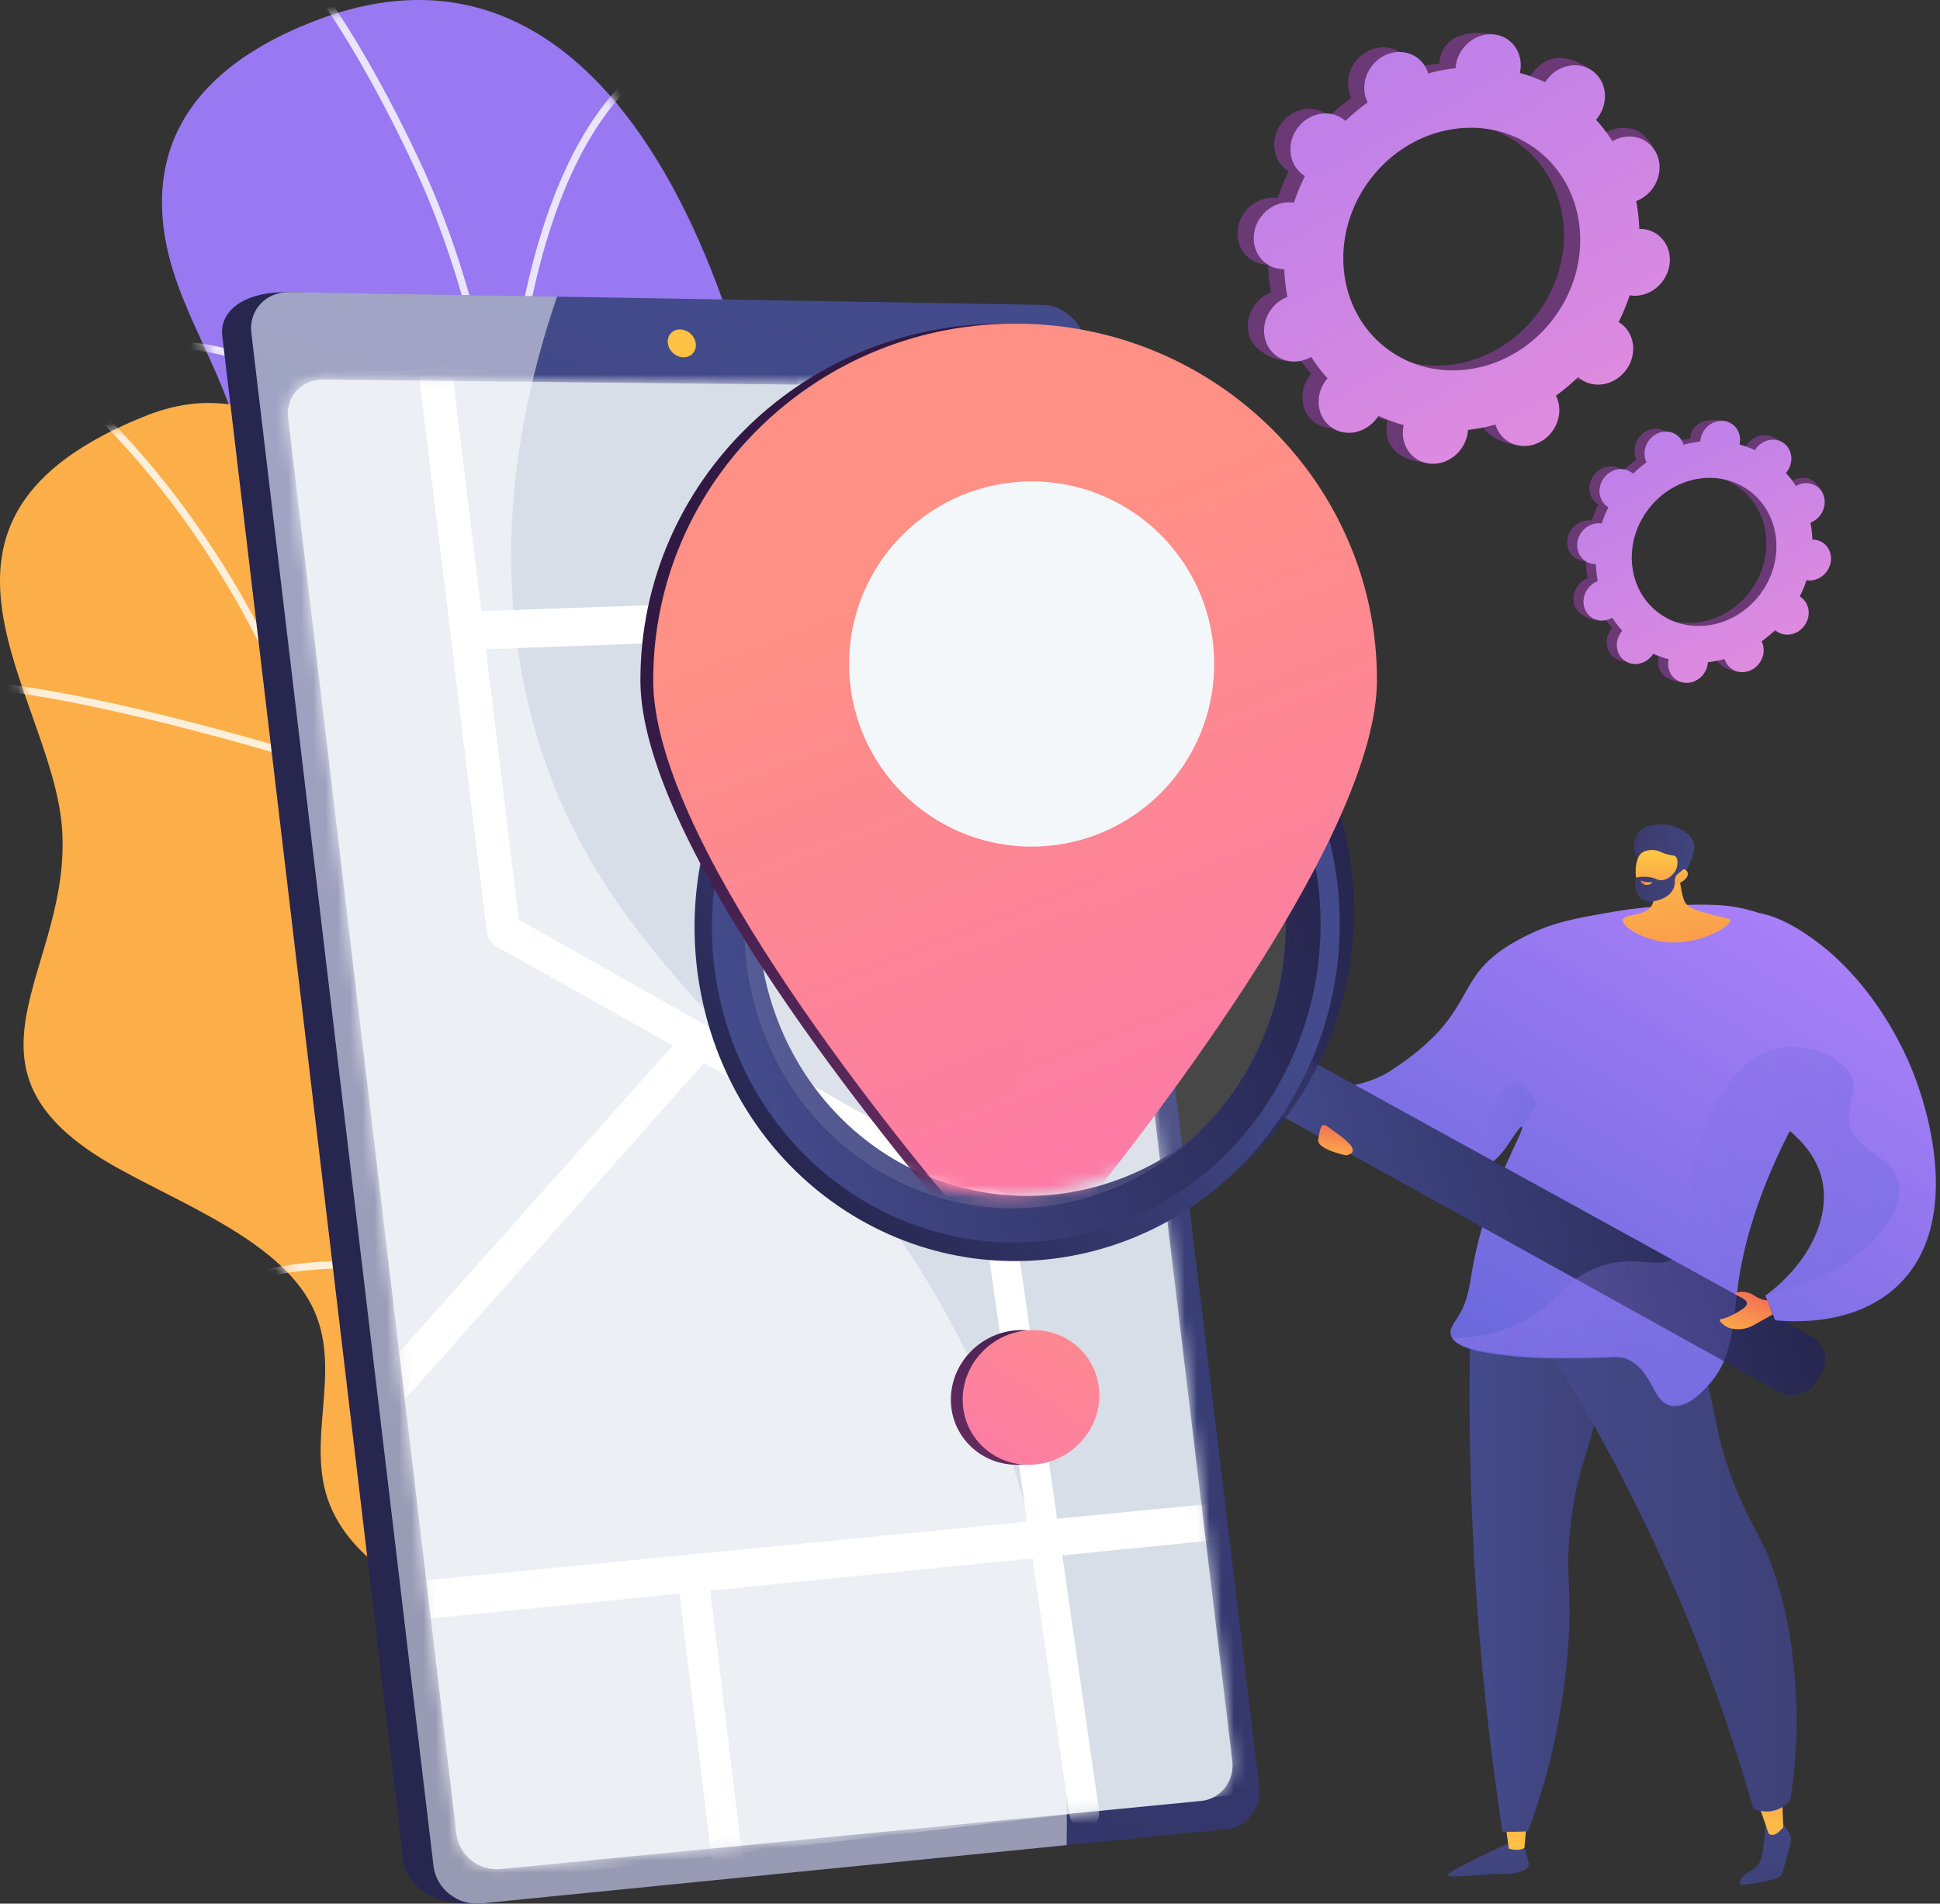 <svg width="158" height="155" fill="none" xmlns="http://www.w3.org/2000/svg"><rect width="100%" height="100%" fill="#333333" stroke="none"/><path d="M90.623 111.766s8.288-23.305-4.342-33.762c-12.63-10.456-21.52 1.39-21.812-22.097C64.178 32.419 53.052-8.55 25.96 1.58c-8.231 3.077-14.072 8.552-12.516 17.784 1.144 6.785 6.252 12.614 6.441 19.598.183 6.756-5.337 11.538-7.716 17.413-2.912 7.19.589 13.883 5.771 18.946 5.463 5.337 12.127 9.472 18.437 13.722 3.426 2.312 7.39 4.737 9.65 8.324 2.855 4.536 1.161 11.938 2.586 16.966 1.195 4.222 4.536 5.343 8.46 6.441 8.272 2.317 16.618 1.15 25.06.83l8.49-9.839z" fill="url(#a)"/><mask id="b" style="mask-type:luminance" maskUnits="userSpaceOnUse" x="11" y="0" width="83" height="123"><path d="M90.619 111.766s8.289-23.305-4.342-33.762c-12.63-10.456-21.52 1.39-21.811-22.097C64.174 32.419 53.048-8.55 25.956 1.58c-8.231 3.077-14.072 8.552-12.516 17.784 1.144 6.785 6.253 12.614 6.441 19.598.183 6.756-5.337 11.538-7.716 17.413-2.912 7.19.589 13.883 5.771 18.946 5.463 5.337 12.128 9.472 18.437 13.722 3.427 2.312 7.39 4.737 9.65 8.324 2.855 4.536 1.161 11.938 2.586 16.966 1.195 4.222 4.536 5.343 8.46 6.441 8.272 2.317 16.618 1.15 25.06.83l8.49-9.839z" fill="#fff"/></mask><g opacity=".8" fill="#fff" mask="url(#b)"><path d="M85.689 122.485a.292.292 0 0 1-.246-.132c-5.103-7.751-10.446-14.587-15.874-20.324-1.865-1.968-3.89-3.907-5.847-5.778-5.977-5.714-12.155-11.63-15.153-19.666-3.5-9.387-4.988-19.443-6.424-29.168-1.681-11.395-3.426-23.173-8.426-33.87-12.018-25.724-22.515-26.468-22.618-26.474a.288.288 0 0 1-.28-.309.288.288 0 0 1 .309-.28c.114.006 2.809.16 7.024 3.57C22-6.835 27.92-.28 34.264 13.3c5.034 10.777 6.784 22.601 8.472 34.036 1.435 9.696 2.917 19.718 6.39 29.048 2.945 7.905 9.077 13.774 15.004 19.443 1.962 1.876 3.992 3.821 5.869 5.8 5.451 5.761 10.817 12.625 15.936 20.405a.297.297 0 0 1-.085.412.41.41 0 0 1-.16.04z"/><path d="M41.29 40.14a.295.295 0 0 1-.298-.297c0-.075.017-7.5 1.733-15.6 1.59-7.516 5.006-17.178 12.253-20.501a.297.297 0 0 1 .252.537C48.211 7.5 44.87 16.98 43.31 24.358c-1.705 8.042-1.722 15.416-1.722 15.49 0 .16-.132.292-.297.292zM53.92 85.72a.299.299 0 0 1-.298-.274c-.006-.052-.417-5.383 1.087-12.448 1.39-6.527 4.736-15.92 12.813-23.625a.292.292 0 0 1 .418.012.292.292 0 0 1-.011.417c-7.963 7.591-11.27 16.858-12.642 23.3C53.8 80.091 54.2 85.347 54.206 85.4a.303.303 0 0 1-.27.32h-.016zM41.566 41.875a.322.322 0 0 1-.183-.063C41.171 41.646 19.87 25 11.243 29.078a.297.297 0 0 1-.252-.537c3.781-1.785 10.12-.166 18.831 4.816 6.447 3.684 11.876 7.94 11.927 7.986a.305.305 0 0 1 .052.417.284.284 0 0 1-.235.115zM48.011 74.417a.287.287 0 0 1-.194-.075c-.04-.04-4.342-3.758-10.669-5.806-5.811-1.882-14.586-2.7-23.367 4.119a.305.305 0 0 1-.418-.052.3.3 0 0 1 .052-.417c8.992-6.979 17.973-6.138 23.928-4.205 6.435 2.088 10.811 5.88 10.857 5.921a.293.293 0 0 1-.189.515zM73.469 106.382a.288.288 0 0 1-.195-.074c-.04-.04-4.342-3.758-10.668-5.806-5.812-1.882-14.587-2.7-23.368 4.118a.304.304 0 0 1-.417-.051.3.3 0 0 1 .051-.418c8.992-6.979 17.973-6.138 23.928-4.204 6.435 2.088 10.812 5.88 10.857 5.92a.293.293 0 0 1-.188.515z"/></g><path d="M71.556 90.349c-14.976-5.829-24.26 4.039-25.313-6.636-1.046-10.674-12.779-58.37-34.259-49.898-21.48 8.472-7.688 22.658-6.927 33.687.761 11.029-8.923 18.666 2.386 26.302 5.32 3.593 15.353 6.653 18.15 12.922 2.271 5.097-.778 10.726 1.276 15.811 1.802 4.456 6.572 6.979 10.76 8.77 2.494 1.063 5.074 1.864 7.705 2.505 1.802.44 7.122.338 8.443 1.447 0 0 10.703 8.941 15.21-2.282.006 0 17.539-36.799 2.569-42.628z" fill="url(#c)"/><mask id="d" style="mask-type:luminance" maskUnits="userSpaceOnUse" x="0" y="32" width="78" height="107"><path d="M71.556 90.348c-14.976-5.829-24.26 4.039-25.313-6.635-1.046-10.675-12.779-58.37-34.259-49.899-21.48 8.472-7.688 22.658-6.927 33.687.761 11.029-8.923 18.665 2.386 26.302 5.32 3.593 15.353 6.653 18.15 12.922 2.271 5.097-.778 10.726 1.276 15.811 1.802 4.456 6.572 6.979 10.76 8.77 2.494 1.064 5.074 1.864 7.705 2.505 1.802.441 7.122.338 8.443 1.447 0 0 10.703 8.941 15.21-2.282.006 0 17.539-36.799 2.569-42.628z" fill="#fff"/></mask><g opacity=".8" fill="#fff" mask="url(#d)"><path d="M59.715 145.762c-.011-.006-.017-.006-.029-.011a.302.302 0 0 1-.131-.401c4.004-7.882 6.292-20.095 1.853-28.292-2.877-5.315-7.974-8.318-12.905-11.224-2.843-1.676-5.777-3.403-8.294-5.566-7.734-6.647-10.148-18.247-12.087-27.566l-.12-.583c-3.118-14.953-9.708-25.667-14.684-32.028C7.935 33.215 3.233 29.828 3.187 29.794a.295.295 0 1 1 .343-.48c.046.034 4.817 3.472 10.257 10.416C18.803 46.137 25.439 56.937 28.585 72l.12.583c1.922 9.233 4.32 20.72 11.898 27.24 2.477 2.128 5.39 3.844 8.21 5.503 4.999 2.946 10.17 5.989 13.127 11.452 2.088 3.861 2.895 8.884 2.334 14.53-.486 4.891-1.973 9.976-4.176 14.318a.316.316 0 0 1-.383.137z"/><path d="M22.09 54.186a.29.29 0 0 1-.184-.315c.006-.057.801-5.697 2.174-11.412 1.87-7.768 3.896-11.973 6.024-12.499.16-.04.32.057.36.217.04.16-.057.32-.217.36-3.822.945-6.893 17.225-7.752 23.414a.295.295 0 0 1-.331.252c-.029 0-.052-.012-.075-.017zM-8.067 56.65a.277.277 0 0 1-.15-.132.293.293 0 0 1 .115-.4c5.67-3.186 32.543 5.165 33.681 5.52.155.051.24.217.195.372a.303.303 0 0 1-.372.194c-.274-.086-27.766-8.632-33.218-5.571a.28.28 0 0 1-.251.017zM36.104 95.565a.296.296 0 0 1-.189-.303c.115-1.31 2.906-32.114 7.002-34.848a.3.3 0 0 1 .412.08.3.3 0 0 1-.08.412c-3.09 2.065-5.76 23.407-6.745 34.408a.303.303 0 0 1-.4.251zM16.177 106.767a.298.298 0 0 1-.109-.481c3.158-3.312 9.84-4.353 19.856-3.106 7.407.927 13.992 2.832 14.06 2.849a.297.297 0 0 1 .2.366.298.298 0 0 1-.366.2c-.257-.074-26.073-7.494-33.32.097a.286.286 0 0 1-.32.075z"/></g><path d="m85.783 28.255 14.049 116.797c.212 1.751-.995 3.324-2.689 3.49l-58.524 6.424c-3.587.223-5.549-1.608-5.772-3.473L18.1 27.323c-.217-1.854 1.539-3.53 5.137-3.53l59.062 1.241c1.71.029 3.272 1.482 3.484 3.22z" fill="url(#e)"/><path d="m88.42 28.055 14.13 117.381c.211 1.762-1.002 3.341-2.695 3.507l-60.68 6.04c-1.906.189-3.645-1.184-3.868-3.06L20.47 27.111c-.223-1.859 1.178-3.358 3.1-3.323l61.35 1.035c1.717.023 3.29 1.482 3.501 3.232z" fill="url(#f)"/><path d="m87.266 34.53 13.093 108.835c.201 1.642-.938 3.118-2.522 3.272l-57.066 5.549c-1.768.171-3.387-1.116-3.598-2.855L23.467 34.027c-.206-1.733 1.092-3.135 2.877-3.118l57.65.612c1.607.018 3.077 1.373 3.272 3.01z" fill="#D8DEE8"/><path d="M56.667 27.975c.075.624-.371 1.127-1 1.116-.63-.006-1.202-.52-1.276-1.15-.075-.624.377-1.127 1.007-1.116.623.012 1.195.527 1.27 1.15z" fill="url(#g)"/><mask id="h" style="mask-type:luminance" maskUnits="userSpaceOnUse" x="23" y="30" width="78" height="123"><path d="m87.25 34.45 13.094 108.834c.2 1.642-.938 3.118-2.523 3.272l-57.066 5.549c-1.767.171-3.386-1.116-3.598-2.855L23.451 33.946c-.206-1.733 1.093-3.135 2.877-3.118l57.65.618c1.602.017 3.077 1.367 3.272 3.003z" fill="#fff"/></mask><g mask="url(#h)"><path d="m101.84 145.984-65.876 7.751L20.84 30.375l67.237-1.246 13.763 116.855z" fill="#D8DEE8"/><path d="M88.467 148.963c-.658.08-1.27-.469-1.379-1.235l-6.973-48.383-39.602-22.229c-.434-.246-.806-.71-.87-1.236l-7.361-60.498c-.103-.823.457-1.498 1.19-1.504.732-.006 1.447.663 1.55 1.487l7.23 59.514 39.43 22.258c.395.223.687.652.755 1.144l7.065 49.075c.115.784-.337 1.499-1 1.596-.012.011-.024.011-.035.011z" fill="#fff"/><path d="M68.615 51.798 38.29 52.914c-.726.028-1.401-.687-1.498-1.51-.098-.824.44-1.585 1.167-1.608l29.133-1-2.734-22.87c-.097-.807.297-1.46.995-1.47.692-.012 1.242.64 1.339 1.44l2.9 24.306c.097.796-.292 1.568-.978 1.596z" fill="#fff"/><path d="M73.765 94.861c-.686.051-1.23-.566-1.327-1.362l-5.166-43.228c-.097-.8.298-1.464.99-1.487.692-.023 1.236.612 1.333 1.413l5.148 43.142c.097.801-.292 1.476-.978 1.522z" fill="#fff"/><path d="M96.136 72.043 71.224 73.41c-.692.04-1.333-.646-1.43-1.447-.097-.8.377-1.544 1.07-1.584l24.923-1.305c.664-.034 1.281.641 1.373 1.42.091.783-.36 1.515-1.024 1.55zM102.37 125.059l-73.93 7.39c-.737.075-1.43-.606-1.532-1.43-.103-.824.406-1.624 1.15-1.699l73.963-7.207c.658-.063 1.27.577 1.362 1.355.091.778-.361 1.528-1.013 1.591zM23.956 123.599a1.36 1.36 0 0 1-1.116-.452c-.549-.6-.583-1.55-.068-2.127L56.07 83.694c.486-.543 1.304-.503 1.825.098.52.595.549 1.521.063 2.065l-33.196 37.331a1.24 1.24 0 0 1-.806.411z" fill="#fff"/><path d="M59.966 157.515c-.703.086-1.321-.497-1.419-1.298l-3.397-28.058c-.098-.807.366-1.516 1.075-1.585.71-.068 1.327.532 1.424 1.339l3.381 28.001c.103.795-.36 1.51-1.064 1.601z" fill="#fff"/></g><path d="M77.4 107.585c-11.68-21.6-29.133-28.064-34.39-50.322-2.838-12.03-.904-23.55 2.356-33.11l-21.794-.365c-1.922-.035-3.318 1.464-3.1 3.323l14.832 124.812c.223 1.87 1.968 3.249 3.867 3.06l47.696-4.748c.355-19.357-4.261-33.023-9.467-42.65z" fill="#fff" fill-opacity=".5"/><path d="M143.872 51.159c.703.515 1.722.32 2.276-.44.561-.761.441-1.791-.257-2.306a.769.769 0 0 0-.114-.074c.217-.435.4-.881.549-1.328l.131.018c.887.068 1.711-.618 1.842-1.533.132-.916-.474-1.71-1.361-1.78-.046-.005-.092-.005-.137-.005a9.406 9.406 0 0 0-.155-1.384 1.32 1.32 0 0 0 .132-.058c.835-.4 1.241-1.39.915-2.22-.326-.823-1.27-1.172-2.105-.771-.04.023-.086.045-.126.068a7.732 7.732 0 0 0-.818-1.064c.029-.034.063-.074.092-.114.56-.76 1.258-1.573.549-2.077-1.642-1.166-2.529-.549-3.089.212a1.39 1.39 0 0 0-.08.12 8.541 8.541 0 0 0-1.259-.463c.012-.046.023-.092.029-.137.131-.916.486-1.362-.389-1.528-1.905-.354-2.689.366-2.82 1.282a1.15 1.15 0 0 0-.012.143 9.456 9.456 0 0 0-1.367.263c-.011-.046-.029-.086-.046-.132-.326-.823-1.27-1.172-2.105-.772-.835.4-1.241 1.39-.915 2.22.017.04.034.08.057.12a9.833 9.833 0 0 0-1.104.92 9.36 9.36 0 0 0-.103-.085c-.698-.515-1.722-.32-2.277.44-.56.761-.44 1.79.258 2.305a.76.76 0 0 0 .114.075c-.217.435-.4.88-.549 1.327l-.131-.017c-.887-.069-1.711.618-1.842 1.533-.132.915.474 1.71 1.361 1.779.046.006.092.006.137.006.018.469.069.926.155 1.384a1.32 1.32 0 0 0-.132.057c-.835.4-1.241 1.39-.915 2.22.326.823 1.768 1.424 2.603 1.023.04-.022-.412-.297-.372-.32.24.378.515.732.818 1.064-.029.034-.063.075-.092.115-.56.76-.44 1.79.258 2.305.698.515 1.722.32 2.277-.44.028-.04.057-.08.08-.12a8.5 8.5 0 0 0 1.258.463c-.011.045-.023.091-.029.137-.131.915.475 1.71 1.362 1.779.887.069 1.71-.618 1.842-1.533.006-.046.011-.097.011-.143a9.404 9.404 0 0 0 1.367-.263c.012.045.029.086.046.131.326.824 1.27 1.173 2.105.773s1.242-1.39.916-2.22c-.018-.04-.035-.08-.058-.12a9.744 9.744 0 0 0 1.104-.921c.046.029.08.057.115.086zm-9.559-1.465c-2.545-1.87-2.963-5.623-.938-8.374 2.025-2.757 5.732-3.472 8.277-1.602 2.546 1.87 2.963 5.623.938 8.375-2.025 2.757-5.731 3.472-8.277 1.601z" fill="url(#i)"/><path d="M146.462 47.023c.887.069 1.711-.618 1.842-1.533.132-.915-.474-1.71-1.361-1.779-.046-.006-.092-.006-.137-.006a9.409 9.409 0 0 0-.155-1.384c.046-.017.086-.034.132-.057.835-.4 1.968-1.51 1.556-2.3-.778-1.493-1.911-1.092-2.746-.692l-.126.069a7.725 7.725 0 0 0-.818-1.064c.029-.035.063-.075.092-.115.303-.411.406-.91.326-1.355a265.148 265.148 0 0 0-2.769 3.472c1.945 1.99 2.122 5.308.286 7.808-1.556 2.117-4.107 3.032-6.355 2.488-.143.246-.292.498-.441.738a39.666 39.666 0 0 1-1.315 1.934c.206.074.412.143.623.2-.011.046-.023.092-.028.137-.132.916.291 1.78 1.887 1.962.881.098 1.184-.8 1.322-1.716.005-.045.011-.097.011-.143a9.443 9.443 0 0 0 1.367-.263c.012.046.029.086.046.132.326.824 1.842 1.407 2.677 1.007.835-.4.669-1.625.343-2.455a1.08 1.08 0 0 0-.057-.12 9.845 9.845 0 0 0 1.104-.92l.103.085c.698.515 1.722.32 2.277-.44.56-.761.44-1.79-.258-2.306-.034-.028-.074-.051-.114-.074.217-.435.4-.88.549-1.327l.137.017z" fill="url(#j)"/><path d="M144.677 51.388c.703.514 1.722.32 2.276-.441.561-.76.441-1.79-.257-2.305-.034-.029-.074-.052-.114-.075.217-.434.4-.88.549-1.327l.131.017c.887.07 1.711-.617 1.842-1.533.132-.915-.475-1.71-1.361-1.779-.046-.005-.092-.005-.137-.005a9.409 9.409 0 0 0-.155-1.385c.046-.017.086-.034.132-.057.835-.4 1.241-1.39.915-2.22-.326-.823-1.27-1.172-2.105-.772l-.126.069a7.725 7.725 0 0 0-.818-1.064c.029-.034.063-.074.091-.114.561-.761.441-1.79-.257-2.306-.704-.514-1.722-.32-2.277.44-.028.04-.057.08-.08.121a8.53 8.53 0 0 0-1.258-.463c.011-.046.023-.092.028-.138.132-.915-.474-1.71-1.361-1.779-.887-.068-1.71.618-1.842 1.533a1.146 1.146 0 0 0-.011.143 9.443 9.443 0 0 0-1.368.264c-.011-.046-.028-.086-.045-.132-.326-.824-1.27-1.173-2.105-.772-.836.4-1.242 1.39-.916 2.22.018.04.035.08.058.12a9.668 9.668 0 0 0-1.104.92 9.36 9.36 0 0 1-.103-.085c-.698-.515-1.722-.32-2.277.44-.561.76-.441 1.79.257 2.305.035.029.075.052.115.075-.218.434-.401.88-.549 1.327l-.132-.018c-.887-.068-1.71.618-1.842 1.534-.132.915.475 1.71 1.361 1.779.046.005.092.005.138.005.017.47.068.927.154 1.385a1.232 1.232 0 0 0-.131.057c-.835.4-1.242 1.39-.916 2.22.326.823 1.27 1.172 2.105.772.041-.023.086-.046.126-.07.241.379.515.733.818 1.065-.028.034-.063.074-.091.114-.561.761-.441 1.79.257 2.306.704.514 1.722.32 2.277-.44.029-.04.057-.081.08-.121a8.53 8.53 0 0 0 1.258.463 1.342 1.342 0 0 0-.028.138c-.132.915.475 1.71 1.361 1.779.887.068 1.711-.618 1.842-1.533.006-.046.012-.098.012-.143a9.47 9.47 0 0 0 1.367-.264c.011.046.028.086.046.132.326.824 1.27 1.173 2.105.772.835-.4 1.241-1.39.915-2.22-.017-.04-.034-.08-.057-.12a9.845 9.845 0 0 0 1.104-.92l.103.086zm-9.559-1.46c-2.545-1.87-2.963-5.622-.938-8.374 2.025-2.757 5.732-3.472 8.277-1.601 2.546 1.87 2.963 5.623.938 8.374-2.025 2.752-5.731 3.472-8.277 1.602z" fill="url(#k)"/><path d="M127.378 30.468c1.15.846 2.82.52 3.736-.721.915-1.241.726-2.935-.424-3.781-.057-.046-.12-.08-.183-.12a16.98 16.98 0 0 0 .904-2.18c.074.012.143.023.217.029 1.453.108 2.803-1.018 3.021-2.517.217-1.499-.784-2.803-2.231-2.912-.075-.005-.149-.005-.229-.005a14.97 14.97 0 0 0-.252-2.266c.075-.028.143-.057.218-.091 1.367-.652 2.036-2.283 1.498-3.633-.537-1.35-2.082-1.916-3.443-1.264a3.282 3.282 0 0 0-.206.109 13.46 13.46 0 0 0-1.339-1.745c.052-.057.103-.12.149-.183.915-1.241 2.059-2.574.898-3.404-2.689-1.91-4.141-.898-5.057.344a4.414 4.414 0 0 0-.131.194 13.028 13.028 0 0 0-2.065-.76c.017-.075.034-.15.045-.23.218-1.498.796-2.23-.635-2.5-3.117-.577-4.398.607-4.616 2.106-.011.08-.017.154-.023.234-.749.086-1.498.23-2.236.435a3.107 3.107 0 0 0-.075-.217c-.537-1.35-2.082-1.917-3.443-1.264-1.367.652-2.037 2.282-1.499 3.632.029.069.057.137.091.2-.629.452-1.235.956-1.807 1.51-.057-.045-.109-.097-.172-.137-1.15-.847-2.82-.52-3.735.72-.915 1.242-.727 2.935.423 3.782.057.046.12.08.183.12a17.119 17.119 0 0 0-.904 2.18c-.074-.012-.143-.023-.217-.029-1.453-.109-2.803 1.018-3.02 2.517-.218 1.499.783 2.803 2.231 2.912.074.005.148.005.228.005.029.767.109 1.522.252 2.265a3.52 3.52 0 0 0-.217.092c-1.367.652-2.037 2.282-1.499 3.632.538 1.35 2.895 2.329 4.262 1.676.068-.034-.681-.48-.612-.52.394.612.841 1.195 1.338 1.745-.051.057-.103.12-.149.183-.915 1.241-.726 2.934.424 3.78 1.15.847 2.82.521 3.735-.72.046-.063.092-.132.132-.194a12.96 12.96 0 0 0 2.065.76c-.017.075-.035.15-.046.23-.217 1.498.784 2.802 2.231 2.91 1.453.11 2.803-1.017 3.02-2.516.012-.08.017-.155.023-.235a14.448 14.448 0 0 0 2.237-.434c.023.074.045.143.074.211.538 1.35 2.082 1.917 3.444 1.264 1.367-.652 2.036-2.282 1.498-3.632a2.073 2.073 0 0 0-.091-.2 16.034 16.034 0 0 0 1.808-1.51c.057.051.114.097.171.143zm-15.656-2.391c-4.17-3.067-4.857-9.21-1.539-13.724 3.318-4.513 9.387-5.685 13.557-2.62 4.17 3.067 4.857 9.21 1.539 13.724-3.324 4.507-9.393 5.686-13.557 2.62z" fill="url(#l)"/><path d="M131.624 23.695c1.453.109 2.803-1.018 3.021-2.517.217-1.499-.784-2.803-2.231-2.912-.075-.005-.149-.005-.229-.005a14.971 14.971 0 0 0-.252-2.266c.075-.028.143-.057.218-.091 1.367-.652 3.22-2.477 2.551-3.764-1.276-2.448-3.129-1.785-4.496-1.133-.069.035-.138.069-.201.109a13.358 13.358 0 0 0-1.338-1.745 2.897 2.897 0 0 0 .681-2.403 390.304 390.304 0 0 0-4.531 5.693c3.192 3.26 3.478 8.694.463 12.79-2.551 3.467-6.727 4.96-10.416 4.079-.24.406-.475.812-.721 1.207-.675 1.08-1.413 2.128-2.151 3.169.338.12.675.229 1.018.326-.017.074-.034.148-.045.229-.218 1.498.48 2.917 3.094 3.209 1.448.16 1.945-1.316 2.163-2.815.011-.08.017-.154.022-.234.75-.086 1.499-.229 2.237-.435.023.074.046.143.075.212.537 1.35 3.02 2.3 4.387 1.647 1.367-.652 1.098-2.666.561-4.016a2.324 2.324 0 0 0-.092-.2 16.024 16.024 0 0 0 1.808-1.51c.057.046.108.097.171.137 1.15.847 2.82.52 3.736-.72.915-1.242.726-2.935-.424-3.782-.057-.045-.12-.08-.183-.12a16.98 16.98 0 0 0 .904-2.18.692.692 0 0 0 .2.041z" fill="url(#m)"/><path d="M128.698 30.845c1.15.847 2.821.52 3.736-.72.915-1.242.726-2.935-.423-3.782-.058-.046-.121-.08-.184-.12a16.98 16.98 0 0 0 .904-2.18c.075.012.143.023.218.03 1.453.108 2.803-1.02 3.02-2.518.217-1.498-.784-2.803-2.231-2.912-.074-.005-.149-.005-.229-.005a14.842 14.842 0 0 0-.251-2.265 3.52 3.52 0 0 0 .217-.092c1.367-.652 2.036-2.282 1.499-3.632-.538-1.35-2.083-1.917-3.444-1.264a3.586 3.586 0 0 0-.206.108 13.542 13.542 0 0 0-1.338-1.745c.051-.057.103-.12.148-.183.916-1.24.727-2.934-.423-3.78-1.15-.847-2.82-.521-3.735.72a3.706 3.706 0 0 0-.132.195 12.956 12.956 0 0 0-2.065-.761c.017-.075.034-.149.046-.23.217-1.498-.784-2.802-2.231-2.91-1.453-.11-2.803 1.017-3.02 2.516-.012.08-.018.155-.023.235-.75.086-1.499.229-2.237.434a3.711 3.711 0 0 0-.074-.217c-.538-1.35-2.083-1.916-3.444-1.264-1.367.652-2.036 2.282-1.499 3.632.029.069.057.138.092.2-.629.452-1.236.956-1.808 1.51a1.414 1.414 0 0 0-.171-.137c-1.15-.846-2.821-.52-3.736.721-.915 1.242-.726 2.935.423 3.781.058.046.121.08.184.12a16.975 16.975 0 0 0-.904 2.18c-.075-.012-.143-.023-.218-.029-1.453-.108-2.803 1.018-3.02 2.517-.217 1.499.784 2.803 2.231 2.912.074.006.149.006.229.006.028.766.108 1.521.251 2.265a3.52 3.52 0 0 0-.217.091c-1.367.652-2.036 2.283-1.499 3.633.538 1.35 2.083 1.916 3.444 1.264.069-.034.137-.069.206-.109.395.612.841 1.196 1.338 1.745-.051.057-.102.12-.148.183-.915 1.241-.727 2.934.423 3.781s2.82.52 3.735-.72c.046-.064.092-.132.132-.195a12.96 12.96 0 0 0 2.065.76 3.004 3.004 0 0 0-.046.23c-.217 1.498.784 2.802 2.231 2.911 1.453.109 2.803-1.018 3.021-2.517.011-.08.017-.154.022-.234.75-.086 1.499-.23 2.237-.435.023.074.046.143.074.212.538 1.35 2.083 1.916 3.444 1.264 1.367-.652 2.036-2.283 1.499-3.633-.029-.068-.057-.137-.092-.2a16.034 16.034 0 0 0 1.808-1.51c.057.051.114.097.171.143zm-15.656-2.391c-4.17-3.066-4.857-9.21-1.539-13.723 3.318-4.514 9.387-5.686 13.557-2.62s4.857 9.21 1.539 13.723c-3.318 4.508-9.387 5.68-13.557 2.62z" fill="url(#n)"/><path d="M122.77 150.126s-4.788 2.19-4.862 2.534c-.08.349 3.077-.126 4.37-.075 1.287.046 2.351-.337 2.231-.881-.12-.543-.572-1.916-.572-1.916l-1.167.338z" fill="url(#o)"/><path d="m122.586 148.358.297 2.157s.761.269 1.27-.052l.212-2.368-1.779.263z" fill="url(#p)"/><path d="m145.148 148.358.561.892c.154.252.206.549.131.835-.194.744-.578 2.197-.749 2.575-.229.514-3.329.829-3.329.829s-.275-.389.366-.858c.64-.469 1.058-.543 1.281-1.241.223-.692.372-2.655.372-2.655l1.367-.377z" fill="url(#q)"/><path d="M142.824 146.087c.206.16 1.207 3.181 1.207 3.181s.326.412.933-.2l.274-.275-.12-2.975-2.294.269z" fill="url(#r)"/><path d="M119.845 105.032a236.334 236.334 0 0 0 .161 20.891 233.316 233.316 0 0 0 2.368 23.219c.395.011.806.011 1.235 0 .292-.012.572-.023.847-.046a53.514 53.514 0 0 0 1.762-5.68 54.319 54.319 0 0 0 1.224-6.647c.904-7.288-.177-7.923.561-13.323.652-4.782 1.596-4.971 2.682-11.767 1.185-7.373.286-8.471-.148-8.872-1.865-1.693-6.207-.526-10.692 2.225z" fill="url(#s)"/><path opacity=".3" d="M130.531 102.807c-1.768-1.619-5.806-.623-10.062 1.859 4.919 5.286 5.463 8.724 4.879 10.955-.658 2.522-2.677 3.255-2.665 6.012.017 3.386 3.077 4.279 3.02 7.865-.04 2.368-1.379 2.351-1.693 5.28-.366 3.467 1.39 4.656.829 7.219-.24 1.104-.938 2.546-2.923 4.033.149 1.053.297 2.094.452 3.118.395.011.806.011 1.235 0 .292-.012.573-.023.847-.046a53.429 53.429 0 0 0 2.986-12.327c.904-7.288-.177-7.923.561-13.323.652-4.782 1.596-4.971 2.683-11.767 1.178-7.373.286-8.477-.149-8.878z" fill="url(#t)"/><path d="M122.883 104.918a144.585 144.585 0 0 1 12.911 23.047 144.885 144.885 0 0 1 6.996 19.295 2.6 2.6 0 0 0 1.412.217 2.617 2.617 0 0 0 1.602-.869c.658-4.176.578-7.711.343-10.262-.148-1.631-.412-4.353-1.458-7.706-1.173-3.758-1.98-3.969-3.507-7.945-1.59-4.124-1.207-5.16-2.734-10.325a68.24 68.24 0 0 0-3.398-9.056 4665.014 4665.014 0 0 1-12.167 3.604z" fill="url(#u)"/><path d="M151.573 82.368c-.046 1.316-.801 2.065-1.888 3.484l-.274.36a43.734 43.734 0 0 0-3.644 5.875c-1.699 3.272-3.129 6.95-3.873 10.537-.011.04-.017.086-.028.126a25.29 25.29 0 0 0-.321 1.91c-.383 2.9-.269 5.778-2.437 8.163-.417.458-1.733 1.905-3.026 1.636-1.544-.32-1.407-2.734-3.455-3.741-.675-.332-.903-.177-3.855-.132-1.842.023-3.707.046-5.703-.177-1.894-.212-4.622-.52-4.908-1.716-.115-.475.211-.898.474-1.298 1.156-1.78.996-3.027 1.614-5.698 1.155-4.988 3.758-9.398 3.724-9.913 0-.006 0-.012-.006-.017 0-.006 0-.012-.006-.012 0-.006-.006-.006-.006-.011 0-.006-.005-.006-.011-.006-.132-.069-.692.818-1.196 1.55l-.12.172c-1.927 2.66-4.473 2.551-7.579 1.933-1.001-.194-2.054-.446-3.169-.675-1.985-.406-4.285-3.49-4.325-4.994-.046-1.573 2.923-.737 5.698-2.54 8.065-5.25 4.233-7.882 11.686-11.291 1.848-.847 3.661-1.162 6.27-1.62a36.952 36.952 0 0 1 3.009-.405c2.351-.223 4.856-.263 6.252-.132.921.092 1.87.298 2.814.612 4.296 1.402 8.398 4.845 8.289 8.02z" fill="url(#v)"/><path opacity=".3" d="M125.185 89.874c-.406.635-.812 1.27-1.212 1.904v-.017c0-.005 0-.011-.006-.011s-.006-.006-.006-.012c0-.005-.005-.005-.011-.005-.132-.069-.692.818-1.196 1.55l-.12.171c-1.928 2.66-4.473 2.552-7.579 1.934 1.47-.309 2.419-.6 3.512-1.482 2.774-2.23 3.186-5.634 4.799-5.594.761.023 1.379.8 1.819 1.562z" fill="url(#w)"/><path d="M113.663 93.746s-1.762-.743-2.7-1.539c-.938-.795-1.842-.349-1.888.143-.046.492 1.539 1.682 2.243 1.928.709.24 2.345-.532 2.345-.532z" fill="url(#x)"/><path d="m147.956 112.469.394-.664c.63-1.064.246-2.414-.852-3.02l-43.148-23.75-2.409 4.467 42.897 23.785c1.098.6 2.494.24 3.118-.818z" fill="url(#y)"/><path d="M71.193 98.277c12.51 7.179 28.505 2.597 35.666-10.623 7.34-13.54 2.466-30.57-10.817-37.616-13.048-6.922-28.882-1.35-35.449 12.052-6.412 13.1-1.698 29.128 10.6 36.187zm1.91-3.718c-10.387-5.927-14.357-19.455-8.911-30.484 5.554-11.246 18.865-15.857 29.785-10.028 11.086 5.92 15.165 20.153 9.073 31.49-5.984 11.127-19.404 15.039-29.946 9.022z" fill="url(#z)"/><path opacity=".3" d="m104.35 85.029 5.503 3.026c.005 1.962.566 3.197 1.218 4.021 2.448 3.09 6.979 1.236 11.904 5.286 2.471 2.03 1.75 2.843 4.136 4.404 3.947 2.575 6.407.675 9.89 2.998 3.53 2.351 3.209 5.755 5.417 6.092.944.143 2.289-.28 4.176-2.574l.904.498c1.098.606 1.482 1.962.852 3.02l-.394.663c-.63 1.059-2.025 1.425-3.118.813l-42.897-23.785 2.409-4.462z" fill="url(#A)"/><path opacity=".1" d="M71.59 96.263c10.903 6.224 24.792 2.191 30.987-9.313 6.321-11.743 2.1-26.479-9.387-32.611-11.309-6.035-25.083-1.247-30.82 10.394-5.624 11.412-1.517 25.398 9.22 31.53z" fill="#fff"/><path d="M70.028 99.301c12.51 7.179 28.504 2.597 35.666-10.622 7.339-13.54 2.466-30.57-10.817-37.617-13.048-6.922-28.882-1.35-35.449 12.053-6.412 13.1-1.693 29.128 10.6 36.186zm1.916-3.718C61.556 89.657 57.586 76.128 63.032 65.1c5.555-11.247 18.866-15.857 29.786-10.028 11.086 5.92 15.164 20.153 9.072 31.49-5.983 11.12-19.403 15.033-29.946 9.021z" fill="url(#B)"/><path d="M70.702 97.986c11.818 6.767 26.897 2.419 33.641-10.057 6.899-12.762 2.305-28.796-10.2-35.449-12.292-6.538-27.24-1.304-33.446 11.332-6.07 12.374-1.619 27.52 10.005 34.174zm1.241-2.403C61.555 89.657 57.585 76.128 63.031 65.1c5.554-11.247 18.866-15.857 29.786-10.028 11.086 5.92 15.164 20.152 9.072 31.49-5.983 11.12-19.403 15.033-29.946 9.021z" fill="url(#C)"/><path d="M88.573 113.607c0 3.02-2.477 5.548-5.549 5.657-3.077.109-5.583-2.271-5.583-5.303s2.506-5.571 5.583-5.657c3.072-.092 5.55 2.282 5.55 5.303z" fill="url(#D)"/><path d="M89.534 113.607c0 3.02-2.477 5.548-5.549 5.657-3.077.109-5.583-2.271-5.583-5.303s2.506-5.571 5.583-5.657c3.072-.092 5.55 2.282 5.55 5.303z" fill="url(#E)"/><mask id="F" style="mask-type:luminance" maskUnits="userSpaceOnUse" x="50" y="25" width="66" height="73"><path d="M66.136 90.537c-9.004-9.199-21.88-39.042-12.613-51.626 14.77-20.067 45.888-15.96 56.888-2.145 13.46 16.915-4.673 45.54-13.008 54.12-8.454 8.7-22.435 8.672-31.267-.35z" fill="#fff"/></mask><g mask="url(#F)"><path d="M111.098 55.351c0 12.213-17.263 34.825-25.18 44.561-1.98 2.437-5.692 2.529-7.689.183-8.048-9.472-26.073-32.108-26.073-44.698 0-16.275 13.512-29.277 29.923-29.042 16.137.234 29.019 13.214 29.019 28.996z" fill="url(#G)"/><path d="M112.145 55.351c0 12.213-17.264 34.825-25.18 44.561-1.98 2.437-5.692 2.529-7.689.183-8.048-9.472-26.073-32.108-26.073-44.698 0-16.275 13.511-29.277 29.923-29.042 16.137.234 29.019 13.214 29.019 28.996z" fill="url(#H)"/><path d="M82.993 88.094c1.87-12.144 9.947-16.103 8.563-27.486-1.596-13.151-13.454-16.715-13.74-28.499-.046-1.899.217-3.724.709-5.468-14.267 1.985-25.33 14.037-25.33 28.756 0 12.596 18.025 35.231 26.074 44.698 1.172 1.379 2.945 1.917 4.604 1.625-1.424-5.274-1.464-9.81-.88-13.626z" fill="url(#I)" opacity=".3"/></g><path d="M84.02 68.931c8.21 0 14.867-6.656 14.867-14.867 0-8.21-6.657-14.867-14.868-14.867-8.21 0-14.867 6.656-14.867 14.867 0 8.211 6.657 14.867 14.867 14.867z" fill="#F4F7FA"/><path d="M154.467 104.764c-3.249 3.003-7.842 2.923-9.885 2.74l-.806-2.008c.051-.035.097-.075.149-.109 3.34-2.517 5.205-6.207 4.461-9.37-.383-1.624-1.412-2.923-2.619-3.93-2.197-1.836-4.977-2.723-5.515-2.894-.046-.012-.086-.029-.126-.04-2.459-.755-3.323-.258-4.193-1.184-2.7-2.883.704-12.968 5.623-13.666a5.381 5.381 0 0 1 1.734.046c1.458.268 3.066 1.098 4.896 2.5 2.088 1.595 4.966 4.599 7.122 9.295 1.882 4.09 4.565 13.614-.841 18.62z" fill="url(#J)"/><path opacity=".3" d="M149.541 103.305a26.61 26.61 0 0 1-5.618 2.076c3.341-2.517 5.206-6.206 4.462-9.37-.383-1.624-1.413-2.923-2.62-3.93-1.699 3.272-3.129 6.95-3.873 10.537-.011.04-.017.086-.028.126a20.248 20.248 0 0 0-.32 1.819c-.384 2.9-.269 5.778-2.437 8.163-.418.458-1.734 1.905-3.026 1.636-1.545-.32-1.408-2.734-3.455-3.741-.675-.332-.904-.177-3.856-.132-1.842.023-3.707.046-5.703-.177-1.682-.189-4.021-.458-4.719-1.356 3.037-.08 5.062-.926 6.418-1.779 2.311-1.458 2.654-2.94 5.24-3.941 3.357-1.298 4.976.349 6.641-.978 1.985-1.585.229-4.348 1.71-9.141.126-.412.681-2.203 1.768-3.964 1.058-1.722 2.62-3.427 4.788-3.816 1.441-.257 3.215.057 4.502.875.532.344.984.773 1.293 1.282.812 1.356-.784 3.226.205 4.725.99 1.499 1.648 1.464 2.912 2.711 2.866 2.843-1.951 7.179-4.284 8.375z" fill="url(#K)"/><path d="m144.359 107.034-.412-1.161s-.509.023-1.122-.417c-.331-.241-.92-.309-1.092-.263-.172.045-.818.017-.08.371.738.349.732.612.423.898-.309.286-1.476.91-1.893.939-.424.028.337.68.766.76.424.08 1.121.189 1.979-.32.315-.172 1.431-.807 1.431-.807z" fill="url(#L)"/><path d="M136.659 69.39c-.012 1.304.137 2.34.274 3.049.16.812.269 1.018.418 1.19.217.257.549.468 2.42.932 1.018.251 1.149.246 1.172.349.109.492-2.665 2.168-5.526 1.767-1.75-.246-3.346-1.247-3.249-1.773.098-.526 1.848-.246 2.374-1.201.361-.664-.046-1.608-.526-2.391.452-.881 2.174-1.053 2.643-1.922z" fill="url(#M)"/><path d="M133.404 69.904c-.411-.55-.44-1.51.041-2.117.411-.52 1.058-.595 1.441-.64 1.121-.132 2.534.337 3.026 1.367.292.612-.337 1.882-.435 2.11-.114.258-.314.35-.503.544a96.8 96.8 0 0 0-1.327 1.419 5.168 5.168 0 0 0-.252-.761 3.984 3.984 0 0 0-.532-.892c-.595-.715-1.064-.51-1.459-1.03z" fill="url(#N)"/><path d="M136.584 71.98s-.738 1.208-2.203 1.11c-1.309-.085-1.504-3.026-.663-3.655.28-.206.841-.297 1.293-.166.269.075.36.19.801.303.406.103.52.063.646.166.154.132.269.447.011 1.31.252-.251.55-.349.767-.251.034.017.126.08.177.171.178.332-.126.767-.829 1.013z" fill="url(#O)"/><path d="M136.522 69.56c-.063.046.131.287.143.618.028.647-.63 1.43-1.299 1.493-.395.04-.503-.2-1.161-.268a3.088 3.088 0 0 0-.955.057c-.206.71-.012 1.419.463 1.75.515.355 1.167.138 1.441.052.183-.063.767-.252 1.076-.79.32-.56.006-.898.372-1.275.183-.19.429-.275.663-.647.063-.103.109-.188.132-.251-.338-.355-.784-.807-.875-.738z" fill="url(#P)"/><path d="M133.729 71.722s.286.15.772.12c.023 0 .052.006.052.018.011.046-.303.257-.595.171-.206-.057-.366-.251-.337-.303.011-.017.062-.011.108-.005z" fill="url(#Q)"/><path d="M109.635 94.072s-2.443-.48-2.271-1.321c.172-.841.195-1.47.812-.984.624.492 3.066 1.95 1.459 2.305z" fill="url(#R)"/><defs><linearGradient id="x" x1="109.871" y1="91.464" x2="112.676" y2="94.624" gradientUnits="userSpaceOnUse"><stop stop-color="#AB316D"/><stop offset="1" stop-color="#792D3D"/></linearGradient><linearGradient id="a" x1="-1626.96" y1="-10656.8" x2="5291.39" y2="33571.3" gradientUnits="userSpaceOnUse"><stop stop-color="#AA80F9"/><stop offset=".996" stop-color="#6165D7"/></linearGradient><linearGradient id="e" x1="58.242" y1="86.367" x2="35.177" y2="88.883" gradientUnits="userSpaceOnUse"><stop stop-color="#444B8C"/><stop offset=".996" stop-color="#26264F"/></linearGradient><linearGradient id="f" x1="78.565" y1="28.227" x2="21.532" y2="222.392" gradientUnits="userSpaceOnUse"><stop stop-color="#444B8C"/><stop offset=".996" stop-color="#26264F"/></linearGradient><linearGradient id="g" x1="57.194" y1="23.445" x2="-9.835" y2="204.983" gradientUnits="userSpaceOnUse"><stop stop-color="#FFC444"/><stop offset=".996" stop-color="#F36F56"/></linearGradient><linearGradient id="i" x1="148.826" y1="53.517" x2="138.018" y2="44.517" gradientUnits="userSpaceOnUse"><stop stop-color="#311944"/><stop offset="1" stop-color="#6B3976"/></linearGradient><linearGradient id="j" x1="135.689" y1="42.859" x2="138.151" y2="44.497" gradientUnits="userSpaceOnUse"><stop stop-color="#311944"/><stop offset="1" stop-color="#6B3976"/></linearGradient><linearGradient id="k" x1="145.12" y1="56.419" x2="122.001" y2="14.503" gradientUnits="userSpaceOnUse"><stop offset=".004" stop-color="#E38DDD"/><stop offset="1" stop-color="#9571F6"/></linearGradient><linearGradient id="l" x1="135.493" y1="34.334" x2="117.788" y2="19.59" gradientUnits="userSpaceOnUse"><stop stop-color="#311944"/><stop offset="1" stop-color="#6B3976"/></linearGradient><linearGradient id="m" x1="113.976" y1="16.874" x2="118.008" y2="19.557" gradientUnits="userSpaceOnUse"><stop stop-color="#311944"/><stop offset="1" stop-color="#6B3976"/></linearGradient><linearGradient id="n" x1="129.424" y1="39.087" x2="91.551" y2="-29.578" gradientUnits="userSpaceOnUse"><stop offset=".004" stop-color="#E38DDD"/><stop offset="1" stop-color="#9571F6"/></linearGradient><linearGradient id="o" x1="120.429" y1="142.578" x2="121.655" y2="157.721" gradientUnits="userSpaceOnUse"><stop stop-color="#444B8C"/><stop offset=".996" stop-color="#3E4177"/></linearGradient><linearGradient id="p" x1="123.52" y1="151.004" x2="123.266" y2="135.318" gradientUnits="userSpaceOnUse"><stop stop-color="#FFC444"/><stop offset=".996" stop-color="#F36F56"/></linearGradient><linearGradient id="q" x1="142.913" y1="140.758" x2="144.14" y2="155.9" gradientUnits="userSpaceOnUse"><stop stop-color="#444B8C"/><stop offset=".996" stop-color="#3E4177"/></linearGradient><linearGradient id="r" x1="144.129" y1="150.67" x2="143.875" y2="134.983" gradientUnits="userSpaceOnUse"><stop stop-color="#FFC444"/><stop offset=".996" stop-color="#F36F56"/></linearGradient><linearGradient id="s" x1="119.715" y1="125.601" x2="131.313" y2="125.573" gradientUnits="userSpaceOnUse"><stop stop-color="#444B8C"/><stop offset=".996" stop-color="#3E4177"/></linearGradient><linearGradient id="t" x1="119.715" y1="125.601" x2="131.313" y2="125.573" gradientUnits="userSpaceOnUse"><stop stop-color="#444B8C"/><stop offset=".996" stop-color="#3E4177"/></linearGradient><linearGradient id="u" x1="122.932" y1="124.45" x2="146.28" y2="124.394" gradientUnits="userSpaceOnUse"><stop stop-color="#444B8C"/><stop offset=".996" stop-color="#3E4177"/></linearGradient><linearGradient id="v" x1="141.633" y1="71.205" x2="115.326" y2="114.396" gradientUnits="userSpaceOnUse"><stop stop-color="#AA80F9"/><stop offset=".996" stop-color="#6165D7"/></linearGradient><linearGradient id="w" x1="115.053" y1="92.033" x2="125.183" y2="92.033" gradientUnits="userSpaceOnUse"><stop stop-color="#AA80F9"/><stop offset=".996" stop-color="#6165D7"/></linearGradient><linearGradient id="c" x1="-1427.17" y1="-9284.89" x2="4621.07" y2="29380.8" gradientUnits="userSpaceOnUse"><stop stop-color="#FFC444"/><stop offset=".996" stop-color="#F36F56"/></linearGradient><linearGradient id="y" x1="143.893" y1="93.933" x2="106.366" y2="104.786" gradientUnits="userSpaceOnUse"><stop offset=".004" stop-color="#26264F"/><stop offset="1" stop-color="#444B8C"/></linearGradient><linearGradient id="z" x1="109.36" y1="67.021" x2="58.655" y2="81.685" gradientUnits="userSpaceOnUse"><stop offset=".004" stop-color="#26264F"/><stop offset="1" stop-color="#444B8C"/></linearGradient><linearGradient id="A" x1="143.893" y1="93.934" x2="106.366" y2="104.786" gradientUnits="userSpaceOnUse"><stop offset=".004" stop-color="#26264F"/><stop offset="1" stop-color="#444B8C"/></linearGradient><linearGradient id="B" x1="61.56" y1="94.455" x2="90.751" y2="68.286" gradientUnits="userSpaceOnUse"><stop offset=".004" stop-color="#26264F"/><stop offset="1" stop-color="#444B8C"/></linearGradient><linearGradient id="C" x1="106.688" y1="68.495" x2="58.858" y2="82.327" gradientUnits="userSpaceOnUse"><stop offset=".004" stop-color="#26264F"/><stop offset="1" stop-color="#444B8C"/></linearGradient><linearGradient id="D" x1="90.175" y1="102.9" x2="72.289" y2="130.049" gradientUnits="userSpaceOnUse"><stop stop-color="#311944"/><stop offset="1" stop-color="#893976"/></linearGradient><linearGradient id="E" x1="91.138" y1="102.9" x2="73.252" y2="130.049" gradientUnits="userSpaceOnUse"><stop stop-color="#FF9085"/><stop offset="1" stop-color="#FB6FBB"/></linearGradient><linearGradient id="G" x1="77.882" y1="44.83" x2="107.18" y2="120.297" gradientUnits="userSpaceOnUse"><stop stop-color="#311944"/><stop offset="1" stop-color="#893976"/></linearGradient><linearGradient id="H" x1="78.924" y1="44.83" x2="108.223" y2="120.297" gradientUnits="userSpaceOnUse"><stop stop-color="#FF9085"/><stop offset="1" stop-color="#FB6FBB"/></linearGradient><linearGradient id="I" x1="68.508" y1="48.88" x2="97.814" y2="124.364" gradientUnits="userSpaceOnUse"><stop stop-color="#FF9085"/><stop offset="1" stop-color="#FB6FBB"/></linearGradient><linearGradient id="J" x1="153.799" y1="78.474" x2="127.052" y2="122.387" gradientUnits="userSpaceOnUse"><stop stop-color="#AA80F9"/><stop offset=".996" stop-color="#6165D7"/></linearGradient><linearGradient id="K" x1="118.342" y1="99.822" x2="154.704" y2="99.822" gradientUnits="userSpaceOnUse"><stop stop-color="#AA80F9"/><stop offset=".996" stop-color="#6165D7"/></linearGradient><linearGradient id="L" x1="141.093" y1="110.139" x2="142.984" y2="105.261" gradientUnits="userSpaceOnUse"><stop stop-color="#FFC444"/><stop offset=".996" stop-color="#F36F56"/></linearGradient><linearGradient id="M" x1="135.226" y1="66.564" x2="138.824" y2="89.453" gradientUnits="userSpaceOnUse"><stop stop-color="#FFC444"/><stop offset=".996" stop-color="#F36F56"/></linearGradient><linearGradient id="N" x1="137.985" y1="69.856" x2="133.089" y2="69.856" gradientUnits="userSpaceOnUse"><stop stop-color="#40447E"/><stop offset=".996" stop-color="#3C3B6B"/></linearGradient><linearGradient id="O" x1="135.353" y1="69.658" x2="135.277" y2="75.858" gradientUnits="userSpaceOnUse"><stop stop-color="#FFC444"/><stop offset=".996" stop-color="#F36F56"/></linearGradient><linearGradient id="P" x1="137.399" y1="71.481" x2="133.17" y2="71.481" gradientUnits="userSpaceOnUse"><stop stop-color="#40447E"/><stop offset=".996" stop-color="#3C3B6B"/></linearGradient><linearGradient id="Q" x1="134.554" y1="71.885" x2="133.62" y2="71.885" gradientUnits="userSpaceOnUse"><stop stop-color="#FFC444"/><stop offset=".996" stop-color="#F36F56"/></linearGradient><linearGradient id="R" x1="108.449" y1="95.038" x2="109.044" y2="91.673" gradientUnits="userSpaceOnUse"><stop stop-color="#FFC444"/><stop offset=".996" stop-color="#F36F56"/></linearGradient></defs></svg>